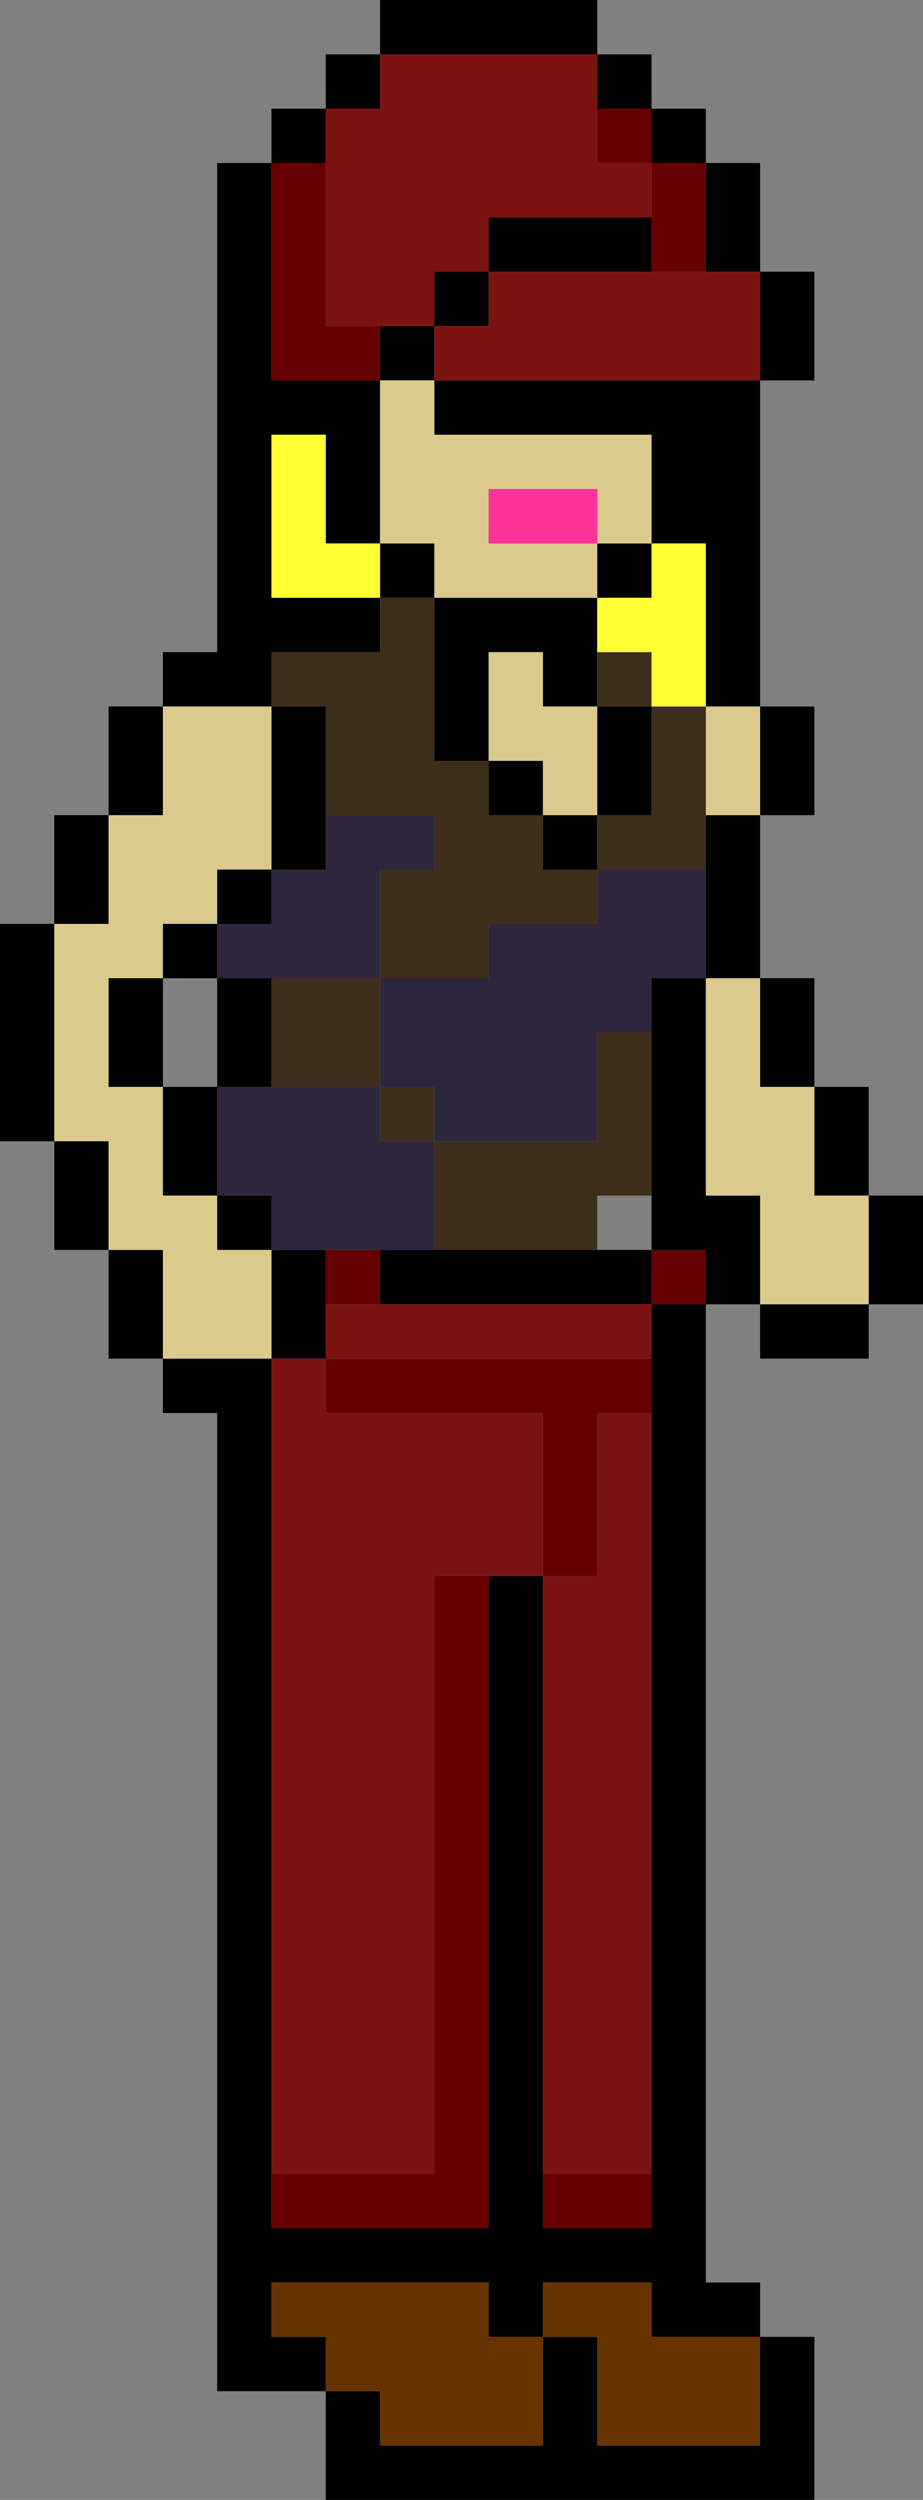 <?xml version="1.0" encoding="UTF-8"?><svg id="b" xmlns="http://www.w3.org/2000/svg" width="17" height="46" viewBox="0 0 17 46"><rect x="0" y="0" width="17" height="46" fill="#808080" stroke="none"/><g id="c"><g id="d"><path d="m6,44v2h9v-3h-1v2h-3v-2h-1v2h-3v-1h-1m10-20h-2v1h2v-1m0-2v2h1v-2h-1m-3,2h-1v17h-2v-12h-1v12h-4v-16h-2v1h1v18h2v-1h-1v-1h4v1h1v-1h2v1h2v-1h-1v-18m2-4v2h1v-2h-1m-2-2h-1v5h1v1h1v-2h-1v-4m2,0h-1v2h1v-2m-4-5v2h1v-2h-1m3,2h-1v3h1v-3m0-2v2h1v-2h-1m-8,11v-1h-1v2h1v-1m1-1v1h5v-1h-5m-4,0h-1v2h1v-2m1-1v1h1v-1h-1m-2-1h-1v2h1v-2m2-1h-1v2h1v-2m-1-2h-1v2h1v-2m0-1v1h1v-1h-1m2,1h-1v2h1v-2m0-1v-1h-1v1h1m-4,0H0v4h1v-4m1-2h-1v2h1v-2m1,0v-2h-1v2h1m7,0v1h1v-1h-1m-4,0v-2h-1v3h1v-1m4,0v-1h-1v1h1m-3-5v1h1v-1h-1m-2-7h-1v9h-1v1h2v-1h2v-1h-2v-3h1v2h1v-3h-2V3m3,3h-1v1h1v-1m1-1h-1v1h1v-1m-3-2v-1h-1v1h1m1-2h-1v1h1v-1m5,7v2h1v3h1v-6h-6v1h4m-1,2v1h1v-1h-1m0,2v-1h-3v3h1v-2h1v1h1v-1m4-7h-1v2h1v-2m-3,0v-1h-3v1h3m-1-4V0h-4v1h4m1,1v-1h-1v1h1m2,1h-1v2h1v-2m-1,0v-1h-1v1h1Z"/><path d="m10,43h-1v-1h-4v1h1v1h1v1h3v-2m0-1v1h1v2h3v-2h-2v-1h-2Z" style="fill:#630;"/><path d="m10,40v1h2v-1h-2m-1-11h-1v11h-3v1h4v-12m3-3v-1h-6v1h4v3h1v-3h1m0-3v1h1v-1h-1m-5,1v-1h-1v1h1m0-18h-1v-3h-1v4h2v-1m5-2v1h1v-2h-1v1m0-2h-1v1h1v-1Z" style="fill:#600;"/><path d="m9,29h1v-3h-4v-1h-1v15h3v-11h1m3-3h-1v3h-1v11h2v-14m-5-2h-1v1h6v-1h-5M14,5h-5v1h-1v1h6v-2m-3-3v-1h-4v1h-1v4h2v-1h1v-1h3v-1h-1v-1Z" style="fill:#7b1212;"/><path d="m14,18h-1v4h1v2h2v-2h-1v-2h-1v-2m0-5h-1v2h1v-2m-11,0v2h-1v2h-1v4h1v2h1v2h2v-2h-1v-1h-1v-2h-1v-2h1v-1h1v-1h1v-3h-2m7-1h-1v2h1v1h1v-2h-1v-1m1-1v-1h-2v-1h2v1h1v-2h-4v-1h-1v3h1v1h3Z" style="fill:#daca8d;"/><path d="m13,15v-2h-1v2h-1v1h2v-1m-8,3v2h2v-2h-2m3,3v2h3v-1h1v-3h-1v2h-3m0,0v-1h-1v1h1m-1-10v1h-2v1h1v2h2v1h-1v2h2v-1h2v-1h-1v-1h-1v-1h-1v-3h-1m5,1h-1v1h1v-1Z" style="fill:#3d2e1b;"/><path d="m5,20h-1v2h1v1h3v-2h-1v-1h-2m4-3v1h-2v2h1v1h3v-2h1v-1h1v-2h-2v1h-2m-2,1v-2h1v-1h-2v1h-1v1h-1v1h3Z" style="fill:#2e263c;"/><path d="m5,8v3h2v-1h-1v-2h-1m6,4h1v1h1v-3h-1v1h-1v1Z" style="fill:#ff3;"/><path d="m11,10v-1h-2v1h2Z" style="fill:#f39;"/></g></g></svg>
